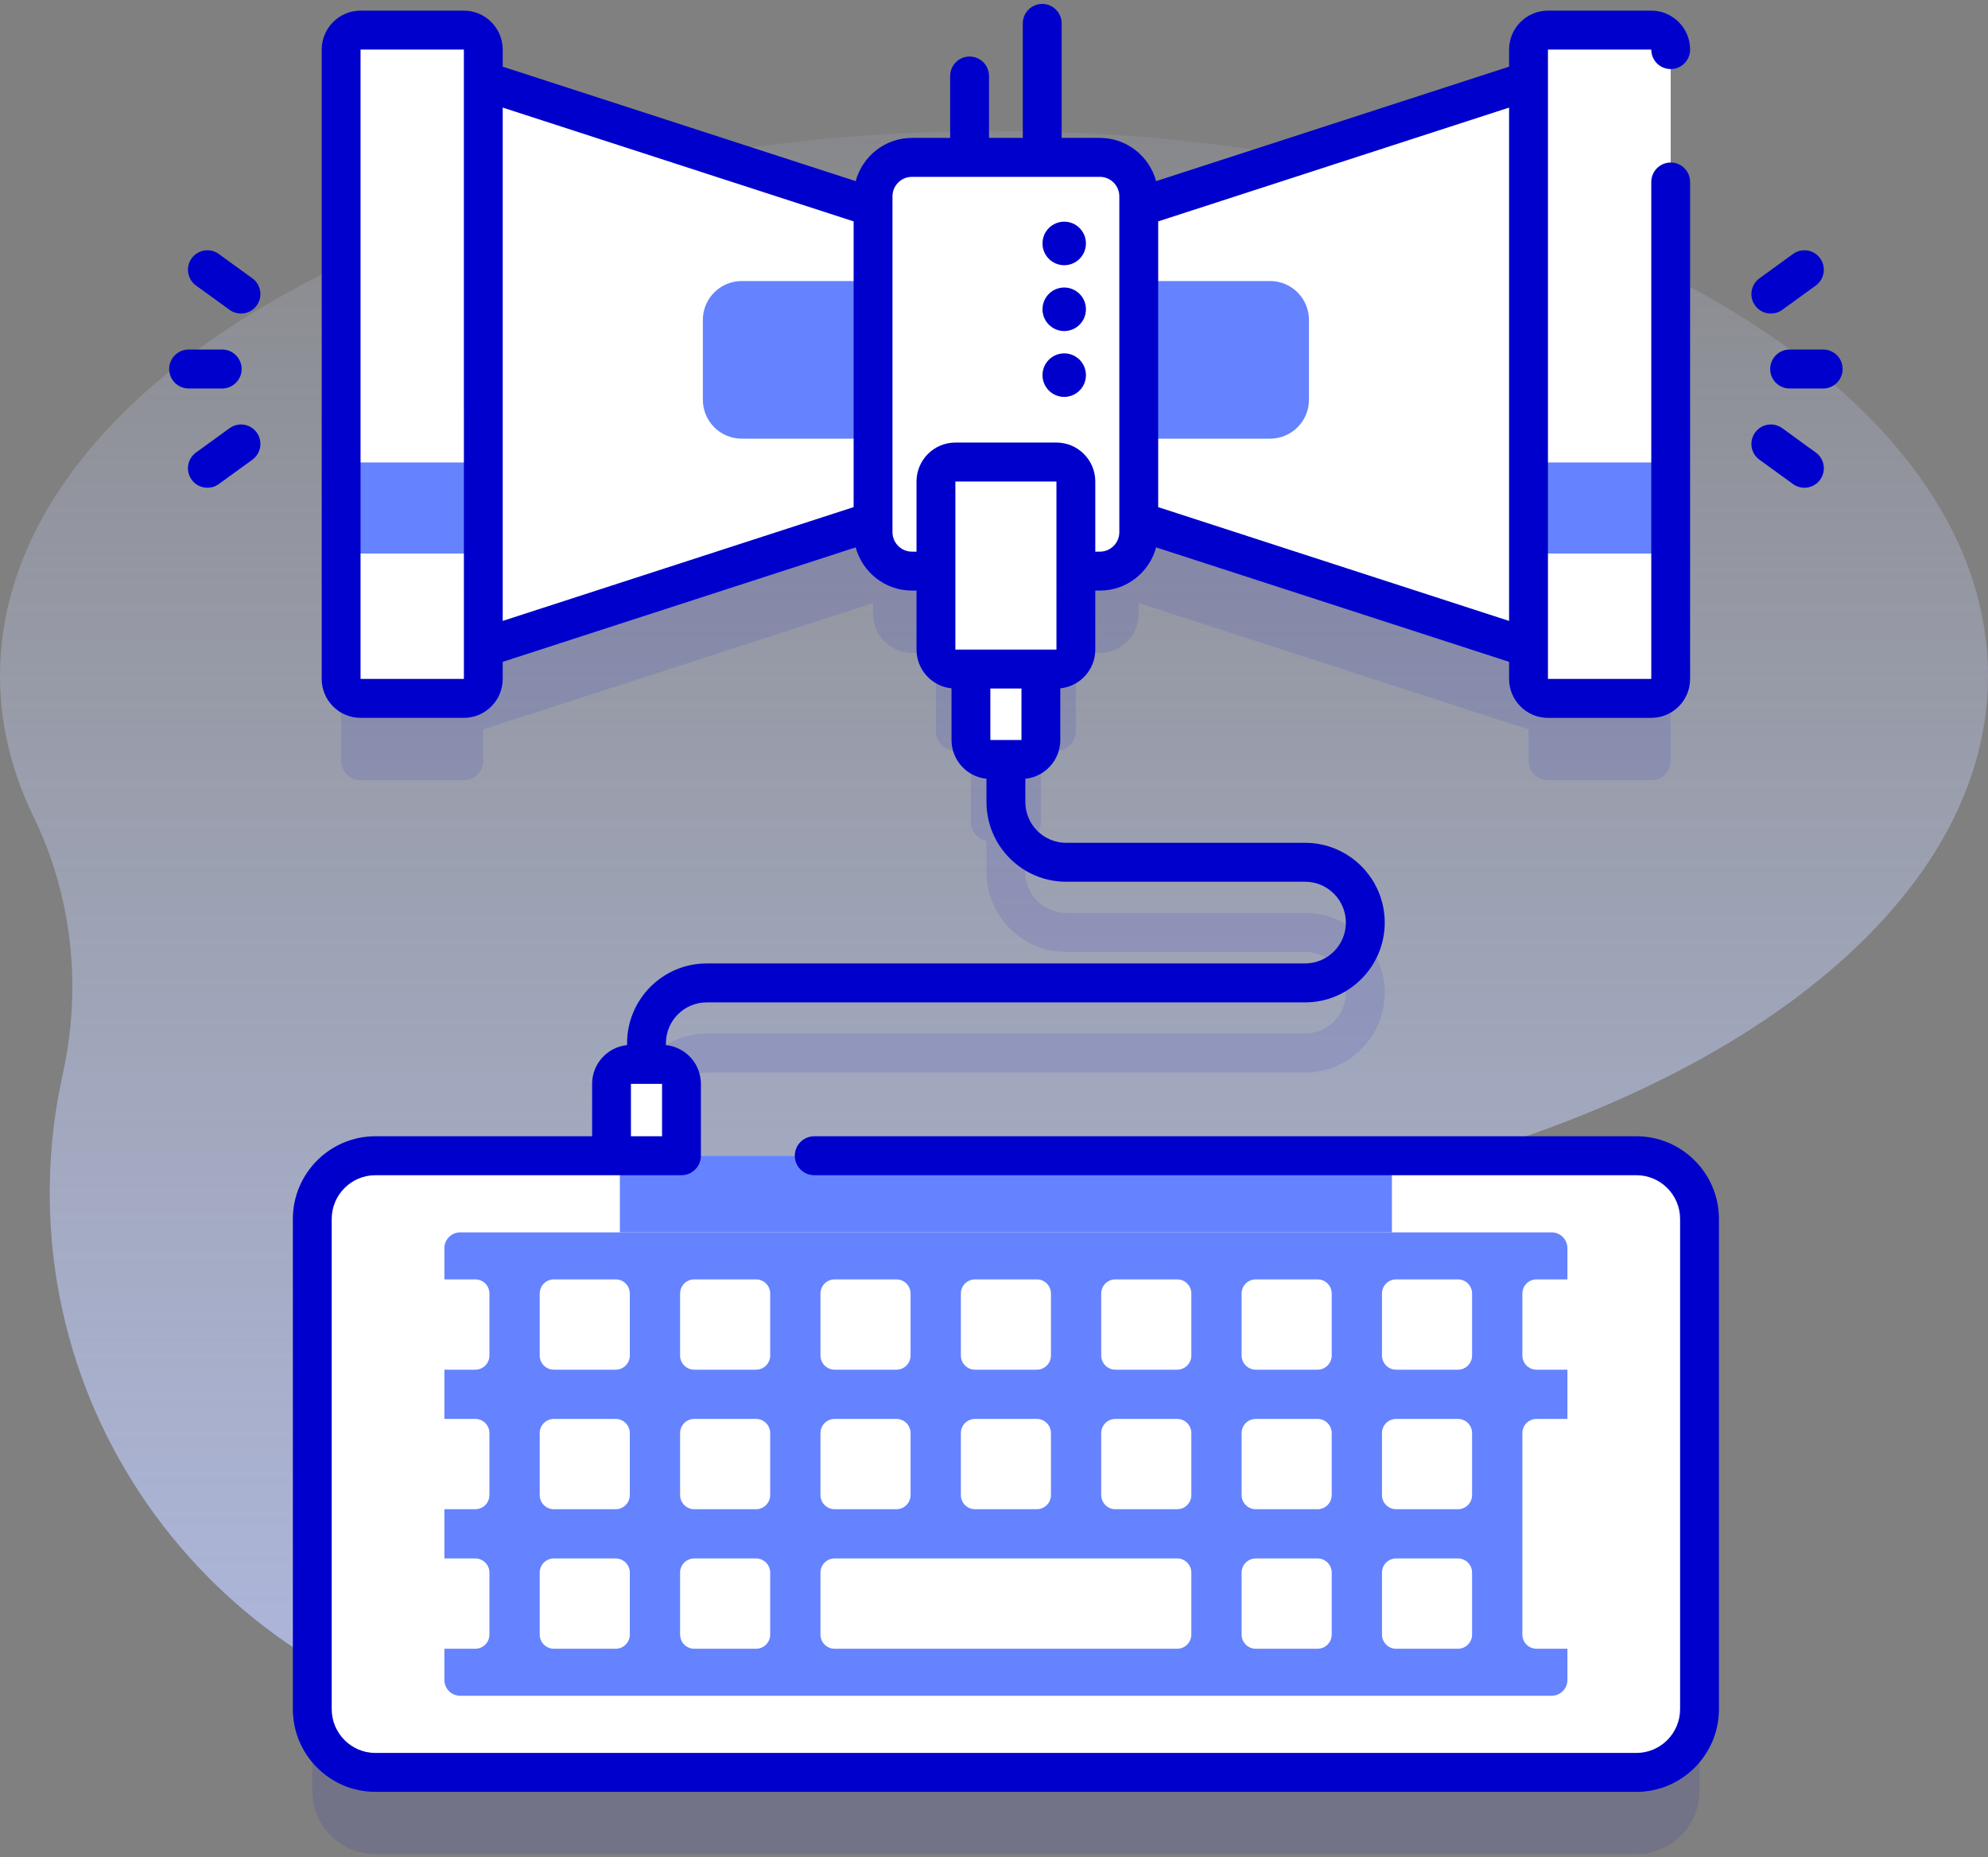 <?xml version="1.0" encoding="UTF-8"?>
<svg width="167px" height="156px" viewBox="0 0 167 156" version="1.1" xmlns="http://www.w3.org/2000/svg" xmlns:xlink="http://www.w3.org/1999/xlink">
    <rect x="0" y="0" width="167" height="156" fill="#808080" stroke="none"/>
    <title>marketing</title>
    <defs>
        <linearGradient x1="50%" y1="-13.609%" x2="50%" y2="140.293%" id="linearGradient-1">
            <stop stop-color="#D2DEFF" stop-opacity="0" offset="0%"></stop>
            <stop stop-color="#B7C5FF" offset="100%"></stop>
        </linearGradient>
    </defs>
    <g id="Page-1" stroke="none" stroke-width="1" fill="none" fill-rule="evenodd">
        <g id="Customer-Connection" transform="translate(-794, -5520)" fill-rule="nonzero">
            <g id="Section-5" transform="translate(-94, 4422.848)">
                <g id="Group-2-Copy" transform="translate(0, 741.152)">
                    <g id="marketing" transform="translate(888, 356)">
                        <path d="M167,56.771 C167,31.493 129.616,11 83.5,11 C37.384,11 0,31.493 0,56.771 C0,60.858 0.978,64.818 2.812,68.587 C6.076,75.296 6.889,82.937 5.27,90.225 C4.606,93.213 4.233,96.311 4.183,99.488 C3.78,124.965 24.393,146 49.776,146 C68.838,146 85.166,134.257 91.978,117.586 C95.718,108.43 103.578,101.569 113.229,99.553 C144.666,92.986 167,76.31 167,56.771 Z" id="Path" fill="url(#linearGradient-1)"></path>
                        <g id="Group" transform="translate(14, 0)">
                            <path d="M123.462,103.944 L17.538,103.944 C14.61,103.944 12.235,106.325 12.235,109.258 L12.235,150.427 C12.235,153.363 14.61,155.741 17.538,155.741 L123.462,155.741 C126.39,155.741 128.765,153.363 128.765,150.427 L128.765,109.258 C128.765,106.325 126.39,103.944 123.462,103.944 Z" id="Path" fill="#0000CC" opacity="0.1"></path>
                            <g transform="translate(0, 0.308)">
                                <path d="M124.713,9.092 L116.035,9.092 C115.13,9.092 114.403,9.821 114.403,10.727 L114.403,13.35 L81.66,23.966 L81.66,23.052 C81.66,21.245 80.199,19.781 78.396,19.781 L62.604,19.781 C60.801,19.781 59.34,21.245 59.34,23.052 L59.34,23.966 L26.597,13.35 L26.597,10.727 C26.597,9.821 25.87,9.092 24.965,9.092 L16.287,9.092 C15.386,9.092 14.655,9.821 14.655,10.727 L14.655,63.587 C14.655,64.49 15.386,65.223 16.287,65.223 L24.965,65.223 C25.87,65.223 26.597,64.49 26.597,63.587 L26.597,60.963 L59.34,50.346 L59.34,51.261 C59.34,53.067 60.801,54.531 62.604,54.531 L64.623,54.531 L64.623,61.123 C64.623,62.026 65.354,62.758 66.255,62.758 L67.562,62.758 L67.562,68.716 C67.562,69.509 68.124,70.168 68.868,70.318 L68.868,72.939 C68.868,76.635 71.868,79.641 75.556,79.641 L95.635,79.641 C97.523,79.641 99.059,81.18 99.059,83.072 C99.059,84.964 97.523,86.503 95.635,86.503 L45.365,86.503 C41.677,86.503 38.677,89.51 38.677,93.205 L38.677,94.981 C38.677,95.885 39.408,96.617 40.309,96.617 C41.21,96.617 41.941,95.885 41.941,94.981 L41.941,93.205 C41.941,91.313 43.477,89.774 45.365,89.774 L95.635,89.774 C99.323,89.774 102.323,86.767 102.323,83.072 C102.323,79.376 99.323,76.37 95.635,76.37 L75.556,76.37 C73.668,76.37 72.132,74.831 72.132,72.939 L72.132,70.318 C72.876,70.167 73.438,69.509 73.438,68.716 L73.438,62.758 L74.745,62.758 C75.646,62.758 76.377,62.026 76.377,61.123 L76.377,54.531 L78.396,54.531 C80.199,54.531 81.66,53.067 81.66,51.261 L81.66,50.346 L114.403,60.963 L114.403,63.587 C114.403,64.49 115.13,65.223 116.035,65.223 L124.713,65.223 C125.614,65.223 126.345,64.49 126.345,63.587 L126.345,10.727 C126.345,9.821 125.614,9.092 124.713,9.092 L124.713,9.092 Z" id="Path" fill="#0000CC" opacity="0.1"></path>
                                <g transform="translate(14.361, 1.962)" fill="#FFFFFF" id="Path">
                                    <polygon points="49.065 40.19 6.698 53.927 6.698 2.723 49.065 16.46"></polygon>
                                    <polygon points="63.212 40.19 105.579 53.927 105.579 2.723 63.212 16.46"></polygon>
                                    <path d="M12.236,1.896 L12.236,54.756 C12.236,55.659 11.508,56.391 10.604,56.391 L1.926,56.391 C1.025,56.391 0.294,55.659 0.294,54.756 L0.294,1.896 C0.294,0.99 1.025,0.261 1.926,0.261 L10.604,0.261 C11.508,0.261 12.236,0.99 12.236,1.896 Z"></path>
                                </g>
                                <polygon id="Path" fill="#6583FE" points="14.655 38.536 26.597 38.536 26.597 46.186 14.655 46.186"></polygon>
                                <path d="M126.345,3.859 L126.345,56.719 C126.345,57.621 125.614,58.354 124.713,58.354 L116.035,58.354 C115.13,58.354 114.403,57.621 114.403,56.719 L114.403,3.859 C114.403,2.953 115.13,2.223 116.035,2.223 L124.713,2.223 C125.614,2.223 126.345,2.953 126.345,3.859 Z" id="Path" fill="#FFFFFF"></path>
                                <polygon id="Path" fill="#6583FE" points="114.403 38.536 126.345 38.536 126.345 46.186 114.403 46.186"></polygon>
                                <path d="M92.694,36.537 L48.306,36.537 C46.503,36.537 45.042,35.072 45.042,33.266 L45.042,26.569 C45.042,24.762 46.503,23.298 48.306,23.298 L92.694,23.298 C94.497,23.298 95.958,24.762 95.958,26.569 L95.958,33.266 C95.958,35.072 94.497,36.537 92.694,36.537 Z" id="Path" fill="#6583FE"></path>
                                <path d="M78.396,47.663 L62.604,47.663 C60.801,47.663 59.34,46.198 59.34,44.392 L59.34,16.183 C59.34,14.377 60.801,12.912 62.604,12.912 L78.396,12.912 C80.199,12.912 81.66,14.377 81.66,16.183 L81.66,44.391 C81.66,46.198 80.199,47.663 78.396,47.663 Z" id="Path" fill="#FFFFFF"></path>
                                <path d="M39.003,89.095 L41.615,89.095 C42.516,89.095 43.247,89.827 43.247,90.73 L43.247,98.824 L37.372,98.824 L37.372,90.73 C37.372,89.827 38.102,89.095 39.003,89.095 Z" id="Path" fill="#FFFFFF"></path>
                                <g transform="translate(12.076, 96.49)" id="Path">
                                    <path d="M116.689,5.591 L116.689,46.76 C116.689,49.696 114.313,52.074 111.386,52.074 L5.461,52.074 C2.534,52.074 0.158,49.696 0.158,46.76 L0.158,5.591 C0.158,2.658 2.534,0.277 5.461,0.277 L111.386,0.277 C114.313,0.277 116.689,2.658 116.689,5.591 Z" fill="#FFFFFF"></path>
                                    <path d="M104.268,45.636 L12.58,45.636 C11.848,45.636 11.254,45.041 11.254,44.307 L11.254,8.044 C11.254,7.31 11.848,6.715 12.58,6.715 L104.268,6.715 C105,6.715 105.593,7.31 105.593,8.044 L105.593,44.307 C105.593,45.041 105,45.636 104.268,45.636 Z" fill="#6583FE"></path>
                                    <g transform="translate(7.181, 10.467)" fill="#FFFFFF">
                                        <g>
                                            <path d="M6.67,7.781 L1.476,7.781 C0.821,7.781 0.29,7.248 0.29,6.591 L0.29,1.386 C0.29,0.729 0.821,0.197 1.476,0.197 L6.67,0.197 C7.326,0.197 7.857,0.729 7.857,1.386 L7.857,6.591 C7.857,7.248 7.326,7.781 6.67,7.781 Z"></path>
                                            <path d="M18.463,7.781 L13.269,7.781 C12.613,7.781 12.082,7.248 12.082,6.591 L12.082,1.386 C12.082,0.729 12.613,0.197 13.269,0.197 L18.463,0.197 C19.118,0.197 19.65,0.729 19.65,1.386 L19.65,6.591 C19.65,7.248 19.118,7.781 18.463,7.781 Z"></path>
                                            <path d="M30.255,7.781 L25.061,7.781 C24.406,7.781 23.874,7.248 23.874,6.591 L23.874,1.386 C23.874,0.729 24.406,0.197 25.061,0.197 L30.255,0.197 C30.911,0.197 31.442,0.729 31.442,1.386 L31.442,6.591 C31.442,7.248 30.911,7.781 30.255,7.781 Z"></path>
                                            <path d="M42.048,7.781 L36.854,7.781 C36.198,7.781 35.666,7.248 35.666,6.591 L35.666,1.386 C35.666,0.729 36.198,0.197 36.854,0.197 L42.048,0.197 C42.703,0.197 43.234,0.729 43.234,1.386 L43.234,6.591 C43.234,7.248 42.703,7.781 42.048,7.781 Z"></path>
                                            <path d="M53.84,7.781 L48.646,7.781 C47.991,7.781 47.459,7.248 47.459,6.591 L47.459,1.386 C47.459,0.729 47.99,0.197 48.646,0.197 L53.84,0.197 C54.496,0.197 55.027,0.729 55.027,1.386 L55.027,6.591 C55.027,7.248 54.496,7.781 53.84,7.781 Z"></path>
                                            <path d="M65.633,7.781 L60.438,7.781 C59.783,7.781 59.251,7.248 59.251,6.591 L59.251,1.386 C59.251,0.729 59.783,0.197 60.438,0.197 L65.633,0.197 C66.288,0.197 66.82,0.729 66.82,1.386 L66.82,6.591 C66.819,7.248 66.288,7.781 65.633,7.781 Z"></path>
                                            <path d="M77.425,7.781 L72.231,7.781 C71.575,7.781 71.044,7.248 71.044,6.591 L71.044,1.386 C71.044,0.729 71.575,0.197 72.231,0.197 L77.425,0.197 C78.08,0.197 78.612,0.729 78.612,1.386 L78.612,6.591 C78.612,7.248 78.08,7.781 77.425,7.781 Z"></path>
                                            <path d="M89.217,7.781 L84.023,7.781 C83.368,7.781 82.836,7.248 82.836,6.591 L82.836,1.386 C82.836,0.729 83.368,0.197 84.023,0.197 L89.217,0.197 C89.873,0.197 90.404,0.729 90.404,1.386 L90.404,6.591 C90.404,7.248 89.873,7.781 89.217,7.781 Z"></path>
                                            <path d="M101.01,7.781 L95.816,7.781 C95.16,7.781 94.629,7.248 94.629,6.591 L94.629,1.386 C94.629,0.729 95.16,0.197 95.816,0.197 L101.01,0.197 C101.665,0.197 102.197,0.729 102.197,1.386 L102.197,6.591 C102.197,7.248 101.665,7.781 101.01,7.781 Z"></path>
                                        </g>
                                        <g transform="translate(0, 11.775)">
                                            <path d="M6.67,7.726 L1.476,7.726 C0.821,7.726 0.29,7.193 0.29,6.536 L0.29,1.331 C0.29,0.674 0.821,0.142 1.476,0.142 L6.67,0.142 C7.326,0.142 7.857,0.674 7.857,1.331 L7.857,6.536 C7.857,7.193 7.326,7.726 6.67,7.726 Z"></path>
                                            <path d="M18.463,7.726 L13.269,7.726 C12.613,7.726 12.082,7.193 12.082,6.536 L12.082,1.331 C12.082,0.674 12.613,0.142 13.269,0.142 L18.463,0.142 C19.118,0.142 19.65,0.674 19.65,1.331 L19.65,6.536 C19.65,7.193 19.118,7.726 18.463,7.726 Z"></path>
                                            <path d="M30.255,7.726 L25.061,7.726 C24.406,7.726 23.874,7.193 23.874,6.536 L23.874,1.331 C23.874,0.674 24.406,0.142 25.061,0.142 L30.255,0.142 C30.911,0.142 31.442,0.674 31.442,1.331 L31.442,6.536 C31.442,7.193 30.911,7.726 30.255,7.726 Z"></path>
                                            <path d="M42.048,7.726 L36.854,7.726 C36.198,7.726 35.666,7.193 35.666,6.536 L35.666,1.331 C35.666,0.674 36.198,0.142 36.854,0.142 L42.048,0.142 C42.703,0.142 43.234,0.674 43.234,1.331 L43.234,6.536 C43.234,7.193 42.703,7.726 42.048,7.726 Z"></path>
                                            <path d="M53.84,7.726 L48.646,7.726 C47.991,7.726 47.459,7.193 47.459,6.536 L47.459,1.331 C47.459,0.674 47.99,0.142 48.646,0.142 L53.84,0.142 C54.496,0.142 55.027,0.674 55.027,1.331 L55.027,6.536 C55.027,7.193 54.496,7.726 53.84,7.726 Z"></path>
                                            <path d="M65.633,7.726 L60.438,7.726 C59.783,7.726 59.251,7.193 59.251,6.536 L59.251,1.331 C59.251,0.674 59.783,0.142 60.438,0.142 L65.633,0.142 C66.288,0.142 66.82,0.674 66.82,1.331 L66.82,6.536 C66.819,7.193 66.288,7.726 65.633,7.726 Z"></path>
                                            <path d="M77.425,7.726 L72.231,7.726 C71.575,7.726 71.044,7.193 71.044,6.536 L71.044,1.331 C71.044,0.674 71.575,0.142 72.231,0.142 L77.425,0.142 C78.08,0.142 78.612,0.674 78.612,1.331 L78.612,6.536 C78.612,7.193 78.08,7.726 77.425,7.726 Z"></path>
                                            <path d="M89.217,7.726 L84.023,7.726 C83.368,7.726 82.836,7.193 82.836,6.536 L82.836,1.331 C82.836,0.674 83.368,0.142 84.023,0.142 L89.217,0.142 C89.873,0.142 90.404,0.674 90.404,1.331 L90.404,6.536 C90.404,7.193 89.873,7.726 89.217,7.726 Z"></path>
                                        </g>
                                        <g transform="translate(0, 11.775)">
                                            <path d="M6.67,19.445 L1.476,19.445 C0.821,19.445 0.29,18.913 0.29,18.256 L0.29,13.051 C0.29,12.394 0.821,11.861 1.476,11.861 L6.67,11.861 C7.326,11.861 7.857,12.394 7.857,13.051 L7.857,18.256 C7.857,18.913 7.326,19.445 6.67,19.445 Z"></path>
                                            <path d="M18.463,19.445 L13.269,19.445 C12.613,19.445 12.082,18.913 12.082,18.256 L12.082,13.051 C12.082,12.394 12.613,11.861 13.269,11.861 L18.463,11.861 C19.118,11.861 19.65,12.394 19.65,13.051 L19.65,18.256 C19.65,18.913 19.118,19.445 18.463,19.445 Z"></path>
                                            <path d="M30.255,19.445 L25.061,19.445 C24.406,19.445 23.874,18.913 23.874,18.256 L23.874,13.051 C23.874,12.394 24.406,11.861 25.061,11.861 L30.255,11.861 C30.911,11.861 31.442,12.394 31.442,13.051 L31.442,18.256 C31.442,18.913 30.911,19.445 30.255,19.445 Z"></path>
                                            <path d="M65.633,11.861 L36.854,11.861 C36.198,11.861 35.666,12.394 35.666,13.051 L35.666,18.256 C35.666,18.913 36.198,19.445 36.854,19.445 L65.633,19.445 C66.288,19.445 66.82,18.913 66.82,18.256 L66.82,13.051 C66.819,12.394 66.288,11.861 65.633,11.861 Z"></path>
                                            <path d="M77.425,19.445 L72.231,19.445 C71.575,19.445 71.044,18.913 71.044,18.256 L71.044,13.051 C71.044,12.394 71.575,11.861 72.231,11.861 L77.425,11.861 C78.08,11.861 78.612,12.394 78.612,13.051 L78.612,18.256 C78.612,18.913 78.08,19.445 77.425,19.445 Z"></path>
                                            <path d="M89.217,19.445 L84.023,19.445 C83.368,19.445 82.836,18.913 82.836,18.256 L82.836,13.051 C82.836,12.394 83.368,11.861 84.023,11.861 L89.217,11.861 C89.873,11.861 90.404,12.394 90.404,13.051 L90.404,18.256 C90.404,18.913 89.873,19.445 89.217,19.445 Z"></path>
                                            <path d="M101.01,0.142 L95.816,0.142 C95.16,0.142 94.629,0.674 94.629,1.331 L94.629,18.256 C94.629,18.913 95.16,19.446 95.816,19.446 L101.01,19.446 C101.665,19.446 102.197,18.913 102.197,18.256 L102.197,1.331 C102.197,0.674 101.665,0.142 101.01,0.142 Z"></path>
                                        </g>
                                    </g>
                                    <polygon fill="#6583FE" points="25.995 0.277 90.852 0.277 90.852 6.716 25.995 6.716"></polygon>
                                </g>
                                <path d="M73.438,53.755 L73.438,61.847 C73.438,62.753 72.706,63.483 71.806,63.483 L69.194,63.483 C68.294,63.483 67.562,62.753 67.562,61.847 L67.562,53.755 L73.438,53.755 Z" id="Path" fill="#FFFFFF"></path>
                                <path d="M74.745,55.89 L66.255,55.89 C65.354,55.89 64.623,55.157 64.623,54.254 L64.623,40.135 C64.623,39.232 65.354,38.5 66.255,38.5 L74.745,38.5 C75.647,38.5 76.377,39.232 76.377,40.135 L76.377,54.254 C76.377,55.157 75.646,55.89 74.745,55.89 Z" id="Path" fill="#FFFFFF"></path>
                                <g fill="#0000CC">
                                    <path d="M139.156,29.052 L136.334,29.052 C135.433,29.052 134.702,29.784 134.702,30.687 C134.702,31.591 135.433,32.323 136.334,32.323 L139.156,32.323 C140.058,32.323 140.788,31.591 140.788,30.687 C140.788,29.784 140.057,29.052 139.156,29.052 Z" id="Path"></path>
                                    <path d="M134.758,26.029 C135.089,26.029 135.424,25.929 135.713,25.719 L138.535,23.674 C139.265,23.145 139.429,22.123 138.901,21.391 C138.373,20.659 137.353,20.495 136.622,21.024 L133.801,23.069 C133.07,23.598 132.906,24.621 133.434,25.352 C133.753,25.794 134.252,26.029 134.758,26.029 Z" id="Path"></path>
                                    <path d="M138.535,37.701 L135.713,35.656 C134.983,35.127 133.962,35.291 133.434,36.023 C132.906,36.754 133.07,37.777 133.8,38.306 L136.622,40.351 C136.911,40.561 137.246,40.661 137.577,40.661 C138.083,40.661 138.582,40.426 138.901,39.984 C139.429,39.252 139.265,38.23 138.535,37.701 L138.535,37.701 Z" id="Path"></path>
                                    <path d="M4.666,32.323 C5.567,32.323 6.298,31.591 6.298,30.687 C6.298,29.784 5.567,29.052 4.666,29.052 L1.844,29.052 C0.943,29.052 0.212,29.784 0.212,30.687 C0.212,31.591 0.943,32.323 1.844,32.323 L4.666,32.323 Z" id="Path"></path>
                                    <path d="M7.2,23.069 L4.378,21.024 C3.647,20.494 2.627,20.659 2.099,21.391 C1.571,22.122 1.735,23.145 2.466,23.674 L5.287,25.719 C5.577,25.929 5.911,26.029 6.242,26.029 C6.748,26.029 7.247,25.794 7.566,25.352 C8.094,24.62 7.93,23.598 7.2,23.069 L7.2,23.069 Z" id="Path"></path>
                                    <path d="M5.287,35.656 L2.465,37.701 C1.735,38.23 1.571,39.252 2.099,39.984 C2.418,40.427 2.917,40.661 3.423,40.661 C3.754,40.661 4.089,40.56 4.378,40.351 L7.199,38.306 C7.93,37.777 8.094,36.754 7.566,36.022 C7.038,35.291 6.018,35.126 5.287,35.656 L5.287,35.656 Z" id="Path"></path>
                                    <path d="M123.463,95.132 L54.399,95.132 C53.498,95.132 52.767,95.864 52.767,96.767 C52.767,97.671 53.498,98.403 54.399,98.403 L123.463,98.403 C125.488,98.403 127.135,100.053 127.135,102.082 L127.135,143.249 C127.135,145.278 125.488,146.929 123.463,146.929 L17.537,146.929 C15.512,146.929 13.865,145.278 13.865,143.249 L13.865,102.082 C13.865,100.053 15.512,98.403 17.537,98.403 L43.247,98.403 C44.148,98.403 44.878,97.671 44.878,96.767 L44.878,90.73 C44.878,89.037 43.588,87.64 41.941,87.475 L41.941,87.318 C41.941,85.426 43.477,83.887 45.365,83.887 L95.635,83.887 C99.323,83.887 102.323,80.881 102.323,77.185 C102.323,73.489 99.323,70.483 95.635,70.483 L75.556,70.483 C73.668,70.483 72.132,68.944 72.132,67.052 L72.132,65.103 C73.779,64.938 75.069,63.542 75.069,61.849 L75.069,57.509 C76.717,57.345 78.009,55.949 78.009,54.255 L78.009,49.298 L78.397,49.298 C80.655,49.298 82.555,47.756 83.119,45.669 L112.77,55.284 L112.77,56.718 C112.77,58.521 114.234,59.989 116.034,59.989 L124.713,59.989 C126.512,59.989 127.976,58.521 127.976,56.718 L127.976,14.98 C127.976,14.076 127.246,13.344 126.344,13.344 C125.443,13.344 124.713,14.076 124.713,14.98 L124.713,56.718 L116.034,56.718 L116.034,3.857 L124.713,3.857 L124.713,3.859 C124.713,4.762 125.443,5.493 126.344,5.493 C127.246,5.493 127.976,4.761 127.976,3.857 C127.976,2.054 126.512,0.586 124.713,0.586 L116.034,0.586 C114.234,0.586 112.77,2.054 112.77,3.857 L112.77,5.292 L83.118,14.906 C82.555,12.819 80.655,11.277 78.396,11.277 L75.183,11.277 L75.183,1.658 C75.183,0.754 74.453,0.022 73.551,0.022 C72.65,0.022 71.919,0.754 71.919,1.658 L71.919,11.277 L69.081,11.277 L69.081,6.077 C69.081,5.173 68.35,4.441 67.449,4.441 C66.547,4.441 65.817,5.173 65.817,6.077 L65.817,11.277 L62.604,11.277 C60.345,11.277 58.445,12.819 57.882,14.906 L28.23,5.291 L28.23,3.857 C28.23,2.053 26.766,0.586 24.966,0.586 L16.288,0.586 C14.488,0.586 13.024,2.053 13.024,3.857 L13.024,56.717 C13.024,58.521 14.488,59.988 16.288,59.988 L24.967,59.988 C26.767,59.988 28.231,58.521 28.231,56.717 L28.231,55.283 L57.882,45.668 C58.445,47.755 60.346,49.297 62.604,49.297 L62.991,49.297 L62.991,54.254 C62.991,55.947 64.283,57.344 65.931,57.508 L65.931,61.848 C65.931,63.541 67.221,64.937 68.868,65.102 L68.868,67.051 C68.868,70.747 71.868,73.753 75.556,73.753 L95.636,73.753 C97.523,73.753 99.059,75.292 99.059,77.184 C99.059,79.076 97.523,80.615 95.636,80.615 L45.365,80.615 C41.677,80.615 38.677,83.622 38.677,87.318 L38.677,87.475 C37.03,87.639 35.74,89.036 35.74,90.729 L35.74,95.131 L17.537,95.131 C13.713,95.131 10.601,98.249 10.601,102.081 L10.601,143.248 C10.601,147.081 13.713,150.199 17.537,150.199 L123.463,150.199 C127.288,150.199 130.399,147.081 130.399,143.248 L130.399,102.081 C130.399,98.25 127.287,95.132 123.463,95.132 Z M16.288,56.718 L16.288,3.857 L24.967,3.857 L24.969,56.718 L16.288,56.718 Z M28.231,8.729 L57.708,18.287 L57.708,42.287 L28.231,51.845 L28.231,8.729 Z M69.194,57.525 L71.807,57.525 L71.808,61.849 L69.194,61.849 L69.194,57.525 Z M66.255,54.254 L66.255,40.135 L74.745,40.135 L74.747,54.254 L66.255,54.254 Z M112.769,51.846 L83.292,42.288 L83.292,18.287 L112.769,8.729 L112.769,51.846 Z M62.991,40.135 L62.991,46.027 L62.604,46.027 C61.704,46.027 60.972,45.294 60.972,44.392 L60.972,16.183 C60.972,15.281 61.704,14.548 62.604,14.548 L78.396,14.548 C79.296,14.548 80.028,15.281 80.028,16.183 L80.028,44.391 C80.028,45.293 79.296,46.027 78.396,46.027 L78.009,46.027 L78.009,40.135 C78.009,38.331 76.544,36.864 74.745,36.864 L66.255,36.864 C64.455,36.864 62.991,38.332 62.991,40.135 L62.991,40.135 Z M39.002,90.73 L41.615,90.73 L41.615,95.132 L39.002,95.132 L39.002,90.73 Z" id="Shape"></path>
                                </g>
                                <g transform="translate(73.438, 17.99)" fill="#0000CC" id="Path">
                                    <path d="M1.96,3.978 C0.953,3.978 0.136,3.159 0.136,2.15 C0.136,1.14 0.953,0.321 1.96,0.321 C2.968,0.321 3.785,1.14 3.785,2.15 C3.785,3.16 2.968,3.978 1.96,3.978 Z"></path>
                                    <path d="M1.96,9.509 C0.953,9.509 0.136,8.69 0.136,7.681 C0.136,6.671 0.953,5.852 1.96,5.852 C2.968,5.852 3.785,6.671 3.785,7.681 C3.785,8.691 2.968,9.509 1.96,9.509 Z"></path>
                                    <path d="M3.785,13.212 C3.785,14.222 2.968,15.04 1.96,15.04 C0.953,15.04 0.136,14.222 0.136,13.212 C0.136,12.202 0.953,11.383 1.96,11.383 C2.968,11.383 3.785,12.202 3.785,13.212"></path>
                                </g>
                            </g>
                        </g>
                    </g>
                </g>
            </g>
        </g>
    </g>
</svg>